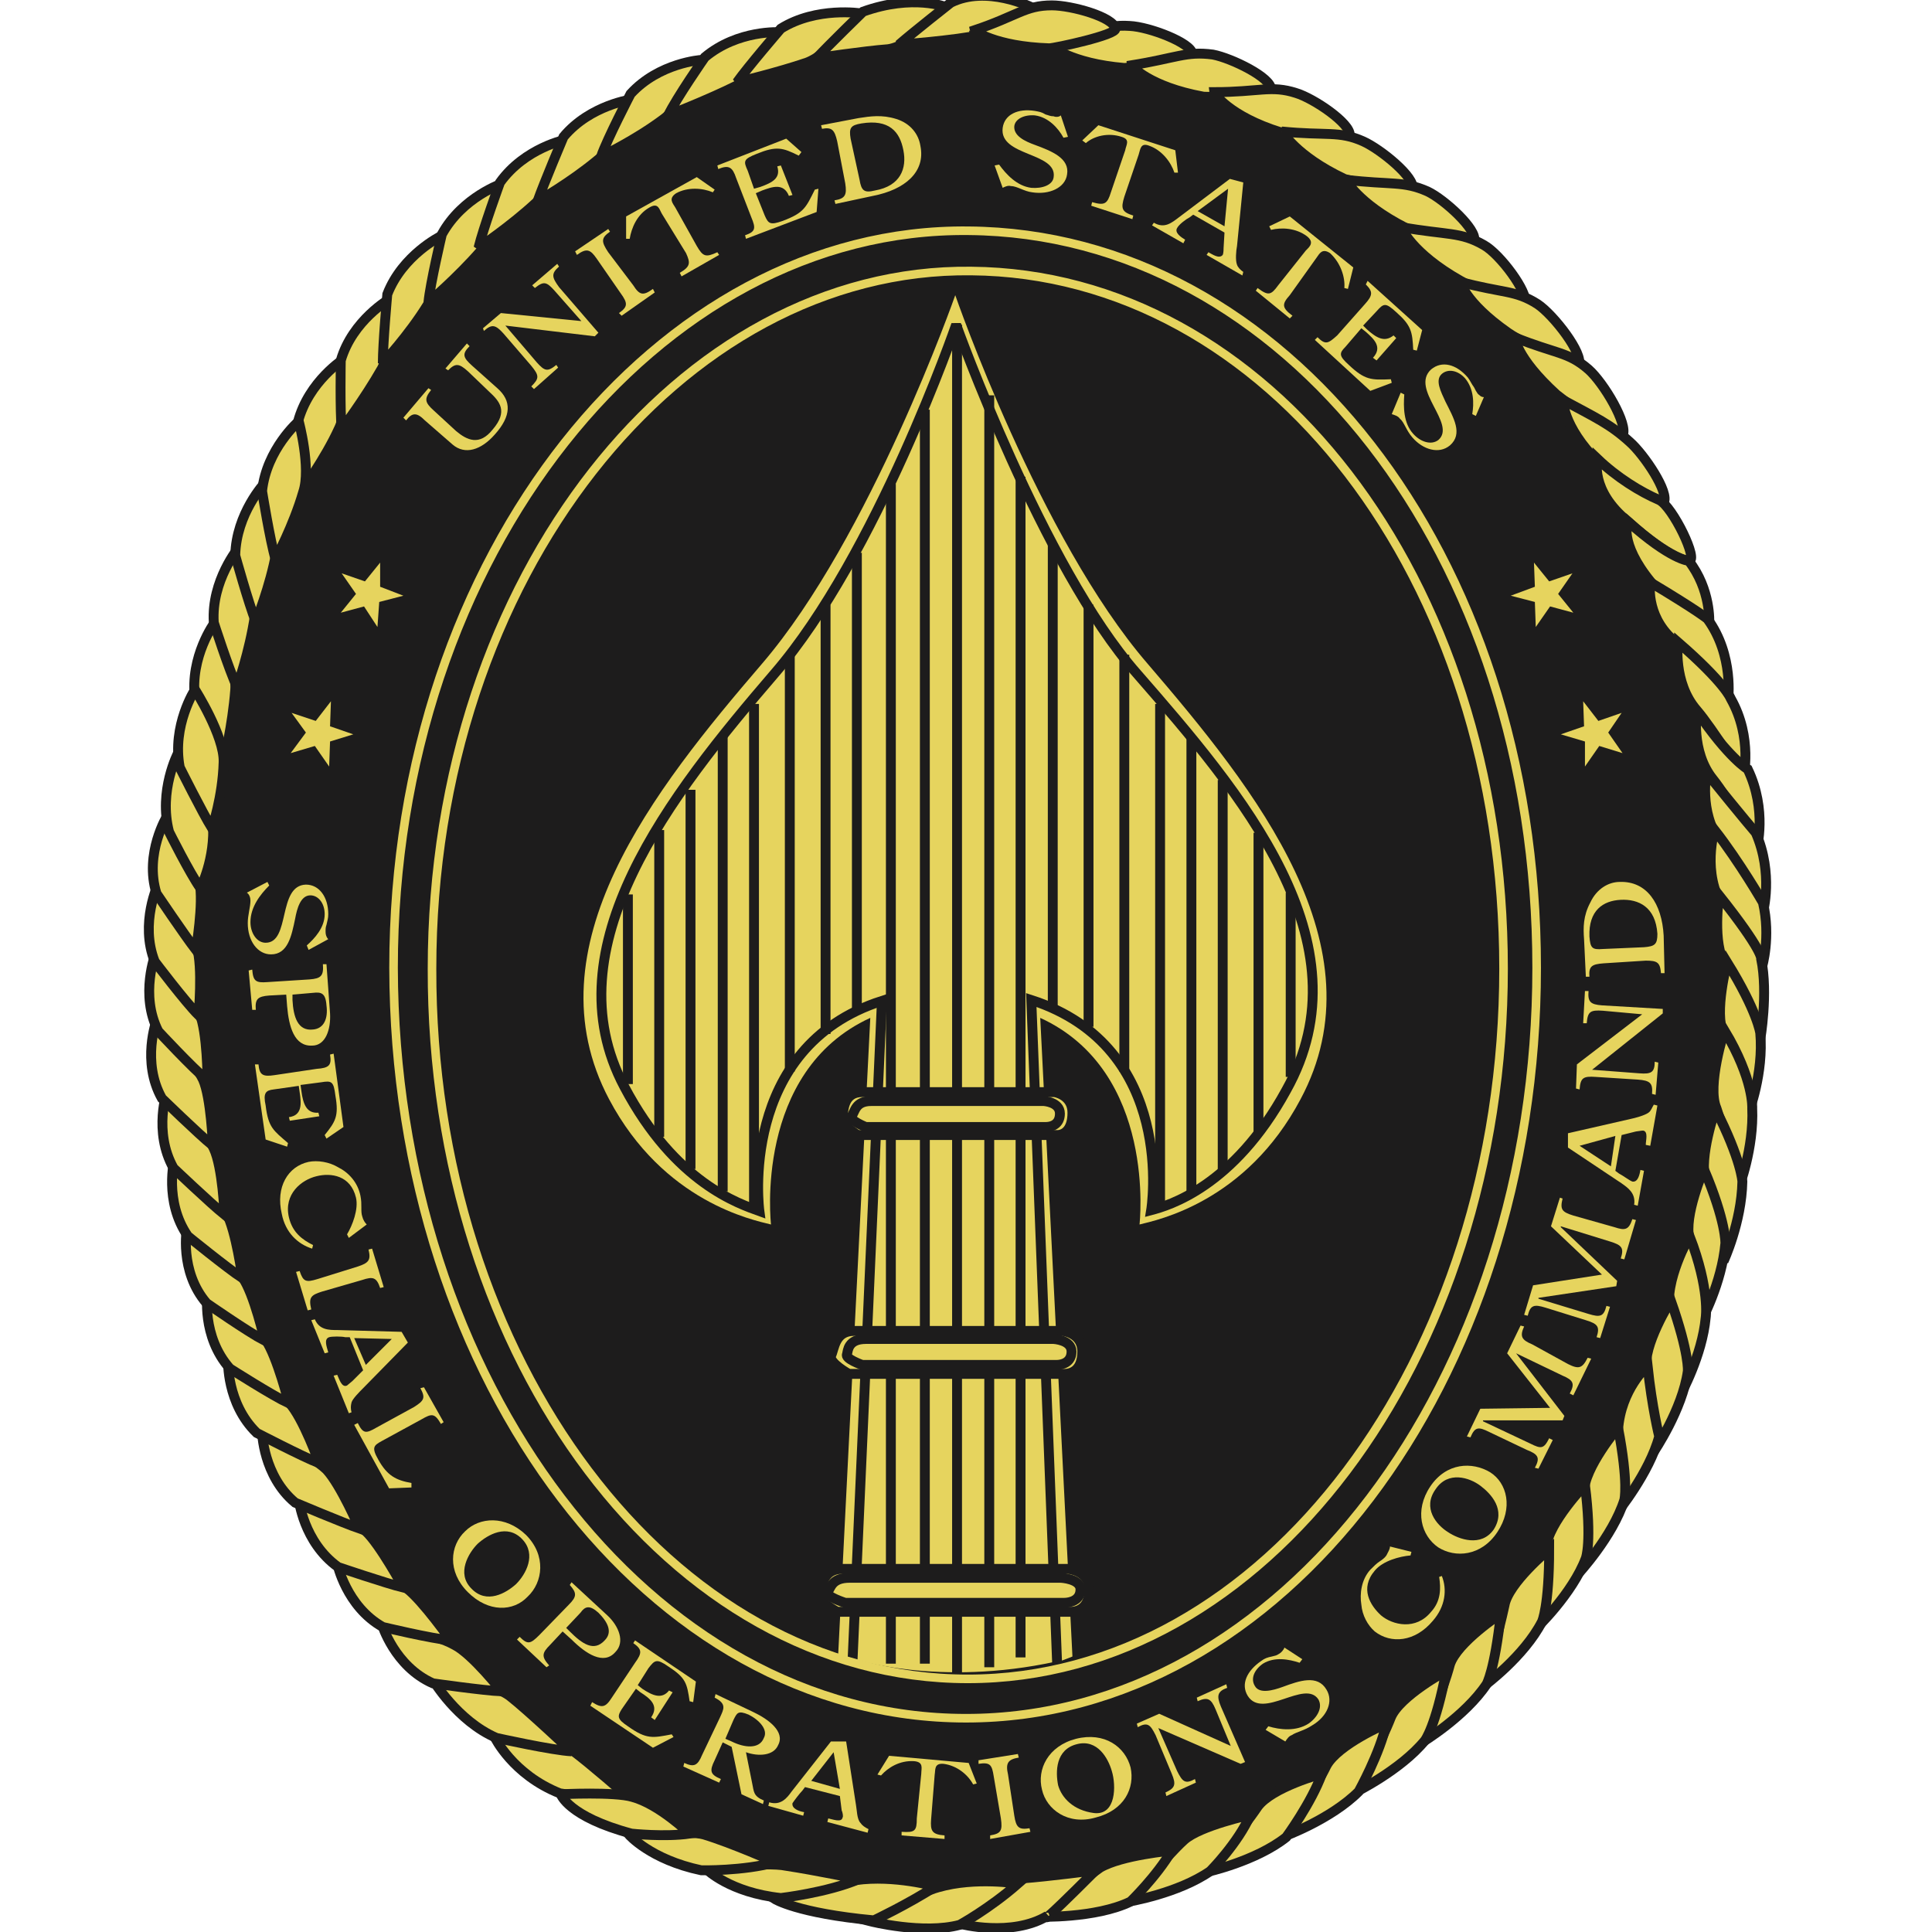 <?xml version="1.0" encoding="utf-8"?>
<!-- Generator: Adobe Illustrator 27.9.0, SVG Export Plug-In . SVG Version: 6.00 Build 0)  -->
<svg version="1.1" id="Layer_1" xmlns="http://www.w3.org/2000/svg" xmlns:xlink="http://www.w3.org/1999/xlink" x="0px" y="0px"
	 viewBox="0 0 216 216" style="enable-background:new 0 0 216 216;" xml:space="preserve">
<style type="text/css">
	.st0{fill-rule:evenodd;clip-rule:evenodd;fill:#1D1C1C;stroke:#1D1C1C;stroke-width:1.104;stroke-miterlimit:2.613;}
	.st1{fill-rule:evenodd;clip-rule:evenodd;fill:#E6D45E;stroke:#1D1C1C;stroke-width:1.104;stroke-miterlimit:2.613;}
	.st2{fill:#E6D45E;stroke:#1D1C1C;stroke-width:1.104;stroke-miterlimit:2.613;}
	.st3{fill-rule:evenodd;clip-rule:evenodd;fill:#E6D45E;}
	.st4{fill:none;stroke:#E6D45E;stroke-width:0.96;stroke-miterlimit:2.613;}
	.st5{fill-rule:evenodd;clip-rule:evenodd;fill:#1D1C1C;}
	.st6{fill:none;stroke:#1D1C1C;stroke-width:1.104;stroke-miterlimit:2.613;}
</style>
<g>
	<path class="st0" d="M107,213c48,0,87.1-47,87.1-105C194,50.1,155,3.1,107,3.1c-48.1,0-87.1,47-87.1,104.9
		C19.8,166,58.8,213,107,213z"/>
	<g>
		<path class="st1" d="M125.7,7.6c0.6,0,7.6-0.9,7.6-1.6c-0.1-1.2-4.8-3-7-3.1c-3-0.2-4,0.9-8.9,2.2C117.4,5.1,119.7,7.1,125.7,7.6z
			"/>
		<path class="st1" d="M134.5,10.8c0.6,0.1,7.6-0.1,7.6-0.8c0.1-1.3-4.4-3.5-6.5-3.9c-3-0.4-4.1,0.4-9.1,1.2
			C126.5,7.4,128.5,9.7,134.5,10.8z"/>
		<path class="st1" d="M143.2,14.8c0.5,0.2,7.6,0.9,7.7,0.3c0.1-1.3-4-4.1-6-4.7c-2.8-0.9-4.1-0.1-9.2-0.1
			C135.7,10.4,137.4,13,143.2,14.8z"/>
		<path class="st2" d="M150.3,20c0.5,0.2,7.5,1.7,7.6,1.1c0.4-1.2-3.5-4.4-5.5-5.3c-2.7-1.2-4.1-0.6-9.1-1.1
			C143.4,14.7,144.8,17.4,150.3,20z"/>
		<path class="st1" d="M157.2,25.5c0.5,0.3,7.3,2,7.6,1.4c0.4-1.2-3.3-4.6-5.2-5.5c-2.7-1.2-4.1-0.7-9.1-1.3
			C150.4,20,151.7,22.7,157.2,25.5z"/>
		<path class="st1" d="M163.3,31.4c0.6,0.4,6.9,3.4,7.2,2.5c0.4-1.2-2.8-5.5-4.6-6.5c-2.6-1.5-4.1-1.1-9.2-2
			C156.6,25.4,157.8,28.3,163.3,31.4z"/>
		<path class="st1" d="M168.6,37.2c0.5,0.4,7.6,4.5,7.9,3.6c0.6-1.2-2.8-5.6-4.6-6.8c-2.5-1.6-3.9-1.2-8.7-2.5
			C163.3,31.4,163.6,33.7,168.6,37.2z"/>
		<path class="st1" d="M174,44.1c0.5,0.4,6.9,5.4,7.4,4.6c0.7-1.2-2.1-5.9-3.8-7.4c-2.3-2-3.6-1.7-8.3-3.6
			C169.4,37.7,169.4,39.9,174,44.1z"/>
		<path class="st1" d="M178.8,51.8c0.5,0.4,6.7,5.2,7.2,4.4c0.7-1.1-2.2-5.4-3.8-6.8c-2.2-2-3.8-2.7-7.5-4.7
			C174.8,44.6,174.5,47.5,178.8,51.8z"/>
		<path class="st1" d="M182,58.3c0.5,0.4,4.4,4.1,6.8,4.4c1.2,0.1-1.8-6.1-3.3-6.8c-2.1-0.9-4.7-2.5-6.9-4.6
			C178.6,51.4,177.7,54.8,182,58.3z"/>
		<path class="st1" d="M182,58.3c4.8,4.3,6.8,4.4,6.8,4.4c2.5,3.2,2.3,6.9,2.3,6.9s-4.7-2.3-6.5-4.5C180.9,60.6,182,58.3,182,58.3z"
			/>
		<path class="st1" d="M184.5,65.1c5.5,3.3,6.4,4.1,6.4,4.1c3,4.1,2.3,9.1,2.3,9.1s-4.1-4.9-6.2-6.8
			C183.9,68.7,184.5,65.1,184.5,65.1z"/>
		<path class="st1" d="M187.6,71.8c5.3,4.6,5.9,6.3,5.9,6.3c2.5,4.4,1.4,8.9,1.4,8.9s-3.4-5.5-5.2-7.6
			C187,76.3,187.6,71.8,187.6,71.8z"/>
		<path class="st1" d="M189.7,79.5c3.6,5.3,5.7,6.5,5.7,6.5c2.2,4.6,1,8.9,1,8.9s-3.2-5.7-4.9-7.8C189,84,189.7,79.5,189.7,79.5z"/>
		<path class="st1" d="M190.8,86.4c4.2,5.2,5.5,6.7,5.5,6.7c2,4.6,0.8,8.9,0.8,8.9s-3.1-5.7-4.8-7.9
			C189.9,90.7,190.8,86.4,190.8,86.4z"/>
		<path class="st1" d="M191.7,92.8c2.8,3.6,5.4,8.1,5.4,8.1c0.9,3.9-0.1,7.2-0.1,7.2s-2.8-4.3-4.3-6.6
			C190.2,97.6,191.7,92.8,191.7,92.8z"/>
		<path class="st1" d="M192.2,100.1c5,6.3,4.7,7.1,4.7,7.1c0.8,3.9-0.1,9-0.1,9s-2.4-6-3.9-8.4C191.4,105.6,192.2,100.1,192.2,100.1
			z"/>
		<path class="st1" d="M193.1,107.6c3.4,5.5,3.7,7.9,3.7,7.9c0.4,4.5-1.3,8.9-1.3,8.9s-1.7-6.2-2.8-8.8
			C191.6,113.2,193.1,107.6,193.1,107.6z"/>
		<path class="st1" d="M192.8,115.2c3.3,5.5,3.1,8.7,3.1,8.7c0.2,4.5-1.5,8.9-1.5,8.9s-1.6-6.3-2.5-8.9
			C190.8,121.4,192.8,115.2,192.8,115.2z"/>
		<path class="st1" d="M191.8,124c2.9,5.7,3,8.1,3,8.1c-0.1,4.6-2.1,8.9-2.1,8.9s-1.2-6.4-2-9C189.9,129.4,191.8,124,191.8,124z"/>
		<path class="st1" d="M190.5,130.7c2.5,5.9,2.4,8.3,2.4,8.3c-0.4,4.5-2.7,8.7-2.7,8.7s-0.7-6.5-1.3-9.2
			C188.2,136,190.5,130.7,190.5,130.7z"/>
		<path class="st1" d="M188.9,138.2c2.3,6,1.8,9.1,1.8,9.1c-0.4,4.3-2.8,8.6-2.8,8.6s-0.7-6.5-1.2-9.2
			C186,143.2,188.9,138.2,188.9,138.2z"/>
		<path class="st1" d="M186.8,145.4c2.1,6,1.9,7.9,1.9,7.9c-0.6,4.3-3.8,9-3.8,9s-0.4-6.4-0.8-9.2
			C183.6,150.5,186.8,145.4,186.8,145.4z"/>
		<path class="st1" d="M184.2,152.7c0.5,4.7,1.3,7.9,1.3,7.9c-1.1,4.1-4.7,8.5-4.7,8.5s0.1-6.5,0.1-9.2
			C181.2,155.3,184.2,152.7,184.2,152.7z"/>
		<path class="st1" d="M180.9,159.6c1.2,6.3,0.7,8.1,0.7,8.1c-1.3,4.1-5.2,8.3-5.2,8.3s0.7-6.5,0.7-9.2
			C177.1,164.1,180.9,159.6,180.9,159.6z"/>
		<path class="st1" d="M177.2,166c0.8,6.4,0.1,8.2,0.1,8.2c-1.5,4-5.6,7.9-5.6,7.9s1.1-6.3,1.2-9.2C173.1,170.3,177.2,166,177.2,166
			z"/>
		<path class="st1" d="M173.2,173.2c0,6.4-0.8,8.1-0.8,8.1c-2,3.9-6.5,7.2-6.5,7.2s1.7-6.2,2.3-9C168.6,177,173.2,173.2,173.2,173.2
			z"/>
		<path class="st1" d="M167.8,180.4c-0.7,6.4-1.6,7.9-1.6,7.9c-2.4,3.6-7.2,6.5-7.2,6.5s2.4-6,3.1-8.7
			C162.9,183.6,167.8,180.4,167.8,180.4z"/>
		<path class="st1" d="M161.7,186.8c-1.2,6.3-2.4,7.8-2.4,7.8c-2.7,3.3-7.8,5.8-7.8,5.8s3-5.8,4-8.4
			C156.5,189.6,161.7,186.8,161.7,186.8z"/>
		<path class="st1" d="M155,192.7c-0.7,3.3-3.1,7.6-3.1,7.6c-3.1,3.1-8.3,5-8.3,5s3.5-5.4,4.7-7.9C149.6,195,155,192.7,155,192.7z"
			/>
		<path class="st1" d="M147.8,198.3c-1.2,3.3-4,7.1-4,7.1c-3.4,2.7-8.9,3.9-8.9,3.9s4.1-4.9,5.7-7.3
			C142.2,199.8,147.8,198.3,147.8,198.3z"/>
		<path class="st1" d="M139.8,202.9c-1.4,3.2-4.5,6.3-4.5,6.3c-3.6,2.5-9.1,3.4-9.1,3.4s4.1-5,6.2-6.9
			C134.2,204.1,139.8,202.9,139.8,202.9z"/>
		<path class="st1" d="M131,206.9c-1.7,2.9-4.6,5.7-4.6,5.7c-3.9,1.9-10.3,1.7-10.3,1.7s4.7-4,6.9-5.5
			C125.4,207.4,131,206.9,131,206.9z"/>
		<path class="st2" d="M122.5,209.1c-6.7,6.7-5.4,5.1-5.4,5.1c-4,2.4-9.7,0.9-9.7,0.9s4.2-4.9,7-5.1
			C117.1,209.8,122.5,209.1,122.5,209.1z"/>
		<path class="st1" d="M113.8,210.6c-3.2,2.8-6.5,4.6-6.5,4.6c-4.1,1.1-10-0.4-10-0.4s5.3-3.2,7.6-3.8
			C109.1,209.8,113.8,210.6,113.8,210.6z"/>
		<path class="st1" d="M104.6,210.9c-3.1,2-6.9,3.8-6.9,3.8c-8.6-0.8-11.1-2.4-11.1-2.4s6.7-1.7,9.1-2.1
			C100,209.6,104.6,210.9,104.6,210.9z"/>
		<path class="st1" d="M96,210.1c-3.5,1.5-8.7,2.1-8.7,2.1c-5.7-0.6-8.3-3.2-8.3-3.2s6.5-0.9,8.9-0.4C91.2,209.1,96,210.1,96,210.1z
			"/>
		<path class="st1" d="M86.7,208.2c-3.6,1-8.3,0.9-8.3,0.9c-5.7-1.2-8.1-4-8.1-4s6.7-0.5,8.4,0C81.7,206,86.7,208.2,86.7,208.2z"/>
		<path class="st1" d="M69.9,200.6c-3.9,0.5-7.3-0.1-7.3-0.1c-5.3-2.1-7.3-6.3-7.3-6.3s6.4-0.3,8.7,1.5
			C65.9,197.1,69.9,200.6,69.9,200.6z"/>
		<path class="st1" d="M63.9,195.8c-2.1-0.1-8.4-1.5-8.4-1.5c-4.4-1.9-7.1-6.5-7.1-6.5s6.4,0,8.7,1.9
			C58.9,191.1,63.9,195.8,63.9,195.8z"/>
		<path class="st1" d="M56.1,189.1c-2.1-0.1-7.7-0.9-7.7-0.9c-4.3-1.9-5.7-6.6-5.7-6.6s5.6,0.9,8.1,2.3
			C52.8,184.9,56.1,189.1,56.1,189.1z"/>
		<path class="st1" d="M50.4,183.4c-2.2-0.2-7.6-1.5-7.6-1.5c-4.1-2.3-5.1-7.1-5.1-7.1s5.5,1.3,7.8,2.8
			C47.3,179,50.4,183.4,50.4,183.4z"/>
		<path class="st1" d="M45.1,177.5c-2-0.5-7.3-2.3-7.3-2.3c-3.9-2.8-4.4-7.6-4.4-7.6s5.4,1.9,7.5,3.6
			C42.5,172.7,45.1,177.5,45.1,177.5z"/>
		<path class="st1" d="M40.2,170.9c-2-0.7-7.2-2.9-7.2-2.9c-3.6-3-3.7-7.9-3.7-7.9s5.2,2.3,7.2,4.2C38.1,166,40.2,170.9,40.2,170.9z
			"/>
		<path class="st1" d="M35.7,163.6c-2-0.8-7-3.4-7-3.4c-3.4-3.3-3.2-8.1-3.2-8.1s5,2.6,6.8,4.7C33.9,158.5,35.7,163.6,35.7,163.6z"
			/>
		<path class="st1" d="M32.3,156.9c-1.9-0.9-6.6-3.9-6.6-3.9c-3.2-3.6-2.5-8.4-2.5-8.4s4.8,3.1,6.5,5.2
			C31,151.7,32.3,156.9,32.3,156.9z"/>
		<path class="st1" d="M29.6,149.9c-1.9-1-6.5-4.2-6.5-4.2c-3.1-3.6-2.2-8.4-2.2-8.4s4.7,3.2,6.2,5.5
			C28.4,144.6,29.6,149.9,29.6,149.9z"/>
		<path class="st2" d="M27.1,142.9c-1.8-1.2-6.1-4.7-6.1-4.7c-2.7-3.9-1.5-8.6-1.5-8.6s4.4,3.6,5.8,6
			C26.4,137.6,27.1,142.9,27.1,142.9z"/>
		<path class="st1" d="M25.1,135.8c-1.6-1.3-5.7-5.2-5.7-5.2c-2.3-4.1-0.7-8.7-0.7-8.7s4.1,4,5.2,6.5
			C24.9,130.5,25.1,135.8,25.1,135.8z"/>
		<path class="st2" d="M23.8,128.1c-1.7-1.4-5.7-5.3-5.7-5.3c-2.3-4.1-0.6-8.7-0.6-8.7s4,4.1,5.2,6.6
			C23.6,122.7,23.8,128.1,23.8,128.1z"/>
		<path class="st1" d="M23.2,120.8c-1.7-1.4-5.5-5.5-5.5-5.5c-2.1-4.1-0.3-8.7-0.3-8.7s3.9,4.1,4.9,6.7
			C23.2,115.4,23.2,120.8,23.2,120.8z"/>
		<path class="st1" d="M22.2,113.5c-1.5-1.5-4.9-6-4.9-6c-1.7-4.3,0.4-8.7,0.4-8.7s3.5,4.5,4.3,7.1
			C22.7,108.1,22.2,113.5,22.2,113.5z"/>
		<path class="st1" d="M21.9,106.2c-1.3-1.7-4.4-6.3-4.4-6.3c-1.4-4.5,1.2-8.7,1.2-8.7s3.1,4.8,3.6,7.5
			C22.8,100.9,21.9,106.2,21.9,106.2z"/>
		<path class="st1" d="M22.4,99.3c-1.2-1.7-3.5-6.3-3.5-6.3c-1.2-4.6,1-8.8,1-8.8s3.7,5,3.9,7.8C24.1,96,22.4,99.3,22.4,99.3z"/>
		<path class="st1" d="M25,85.2c-1-1.9-3.2-7.1-3.2-7.1c-0.6-4.7,2.2-8.5,2.2-8.5s2.5,4.7,2.3,7.5C26,81.1,25,85.2,25,85.2z"/>
		<path class="st1" d="M26.5,76.8c-0.9-1.9-2.6-7.2-2.6-7.2c-0.3-4.7,2.8-8.4,2.8-8.4s2.3,4.9,1.8,7.6
			C27.9,72.9,26.5,76.8,26.5,76.8z"/>
		<path class="st1" d="M28.6,69.5c-0.8-2-2.3-7.4-2.3-7.4c0.1-4.7,3.3-8.1,3.3-8.1s1.9,5,1.3,7.7C30.2,65.6,28.6,69.5,28.6,69.5z"/>
		<path class="st1" d="M33.7,54.9c-0.2-2.1-0.4-7.7-0.4-7.7c1.2-4.6,5.2-7.1,5.2-7.1s0.6,5.3-0.6,7.8C36.3,51.4,33.7,54.9,33.7,54.9
			z"/>
		<path class="st1" d="M38.2,48c-0.2-2.1-0.1-7.7-0.1-7.7c1.3-4.5,5.5-6.9,5.5-6.9s0.4,5.3-0.9,7.8C40.7,44.7,38.2,48,38.2,48z"/>
		<path class="st1" d="M42.8,40.6c0-2.2,0.5-7.7,0.5-7.7c1.7-4.4,6-6.5,6-6.5s0,5.4-1.5,7.7C45.7,37.5,42.8,40.6,42.8,40.6z"/>
		<path class="st1" d="M47.9,33.8c0.2-2.1,1.5-7.6,1.5-7.6c2.3-4.2,6.8-5.7,6.8-5.7s-0.7,5.3-2.4,7.5C51.1,31.1,47.9,33.8,47.9,33.8
			z"/>
		<path class="st1" d="M53.5,27.7c0.5-2.1,2.4-7.3,2.4-7.3c2.8-3.9,7.4-4.8,7.4-4.8S62,20.7,60,22.6C57.1,25.3,53.5,27.7,53.5,27.7z
			"/>
		<path class="st1" d="M60.1,22.5c0.7-2,2.9-7.2,2.9-7.2c3-3.6,7.7-4.2,7.7-4.2s-1.7,5.1-3.9,6.8C63.8,20.4,60.1,22.5,60.1,22.5z"/>
		<path class="st1" d="M67.2,17.5c0.7-2,3.3-7,3.3-7c3.2-3.5,7.9-3.8,7.9-3.8s-2,5-4.2,6.6C71,15.7,67.2,17.5,67.2,17.5z"/>
		<path class="st1" d="M74.7,12.9c0.9-1.9,4.1-6.5,4.1-6.5c3.7-3.1,8.4-2.8,8.4-2.8s-2.5,4.8-4.9,6C79.3,11.1,74.7,12.9,74.7,12.9z"
			/>
		<path class="st1" d="M82.4,9.2c1.2-1.7,4.9-6,4.9-6c4-2.5,9-1.7,9-1.7S92.9,6,90.2,7C87,8.1,82.4,9.2,82.4,9.2z"/>
		<path class="st1" d="M91.3,6.5c1.5-1.6,5.2-5.2,5.2-5.2c5.6-2,9.3-0.5,9.3-0.5s-3.7,4.3-6.5,4.7C96.6,5.7,91.3,6.5,91.3,6.5z"/>
		<path class="st1" d="M100.5,5c1.6-1.4,5.8-4.7,5.8-4.7c4-2,9,0.5,9,0.5s-3.1,2.6-5.7,3.1C107,4.5,100.5,5,100.5,5z"/>
		<path class="st1" d="M30.8,62.5c-0.6-2-1.5-7.6-1.5-7.6c0.5-4.7,4.1-7.8,4.1-7.8s1.4,5.2,0.5,7.9C32.8,58.8,30.8,62.5,30.8,62.5z"
			/>
		<path class="st1" d="M23.7,92.6c-1.1-1.8-3.6-6.8-3.6-6.8c-0.9-4.7,1.7-8.7,1.7-8.7s3.3,5.2,3.2,8.1
			C24.9,89.1,23.7,92.6,23.7,92.6z"/>
		<path class="st1" d="M77.1,205c-2.8,0.4-6.5,0-6.5,0c-7.1-1.9-7.9-4.4-7.9-4.4s6-0.3,8,0.3C73.7,201.7,77.1,205,77.1,205z"/>
		<path class="st1" d="M117.3,5.4c0.6,0,7.6-1.5,7.4-2.2c-0.2-1.3-4.9-2.6-7.1-2.6c-3,0-3.9,1.2-8.7,2.8
			C108.9,3.4,111.2,5.2,117.3,5.4z"/>
	</g>
	<polyline class="st3" points="38.1,68.5 39.8,66.4 38.2,64.1 40.8,65 42.5,62.9 42.5,65.6 45.1,66.6 42.4,67.3 42.2,70.1 
		40.7,67.8 38.1,68.5 	"/>
	<polyline class="st3" points="32.5,84.2 34.2,81.9 32.6,79.7 35.3,80.6 37,78.4 36.9,81.2 39.5,82.1 36.9,82.9 36.8,85.7 
		35.2,83.4 32.5,84.2 	"/>
	<polyline class="st3" points="175.9,68.5 174.2,66.4 175.8,64.1 173.2,65 171.5,62.9 171.6,65.6 168.9,66.6 171.6,67.3 171.7,70.1 
		173.3,67.8 175.9,68.5 	"/>
	<polyline class="st3" points="181.4,84.2 179.8,81.9 181.3,79.7 178.7,80.6 177,78.4 177.1,81.2 174.5,82.1 177.2,82.9 177.2,85.7 
		178.8,83.4 181.4,84.2 	"/>
	<path class="st4" d="M108,192.1c35.3,0,63.8-37.6,63.8-83.9c0-46.4-28.3-82.1-63.5-82.4c-34.7-0.4-64.3,36.1-64.3,82.4
		C44.1,154.5,72.6,192.1,108,192.1z"/>
	<path class="st3" d="M52.3,41.5c-1-0.9-1.4-0.9-2.2-0.1l-0.3-0.2l2.4-2.8l0.3,0.3c-0.9,0.9-0.7,1.3,0.3,2.2l2.8,2.5
		c1.6,1.4,1.6,3.1-0.3,5.2c-1.5,1.7-3.3,2.3-4.7,1.1l-3.1-2.7c-0.9-0.9-1.4-0.9-2.1,0l-0.3-0.3l2.8-3.3l0.3,0.2
		c-0.8,1-0.7,1.4,0.3,2.3l2.5,2.3c1.2,1,2.6,1.7,4.1-0.2c1.7-2,0.8-3.1-0.4-4.2L52.3,41.5"/>
	<path class="st3" d="M65,35.9l-3-3.4c-0.9-1-1.2-1.1-2.2-0.3l-0.3-0.3l2.8-2.4l0.2,0.3c-0.9,0.8-0.8,1.2,0,2.3l4.4,5.1l-0.4,0.4
		l-10-1.2l3.5,4.1c0.9,1,1.2,1.1,2.2,0.3l0.2,0.3l-2.7,2.4l-0.3-0.3c0.9-0.9,0.9-1.2,0-2.3l-3.1-3.6c-0.9-1-1.3-1.1-2.2-0.3L54,36.7
		l2-1.7L65,35.9"/>
	<path class="st3" d="M70.8,31.9c0.7,1.1,1.1,1.2,2.2,0.4l0.2,0.4l-3.7,2.6L69.2,35c1-0.7,1-1.1,0.2-2.2l-2.7-3.9
		c-0.7-1-1.1-1.2-2.2-0.4l-0.2-0.4l3.7-2.5l0.2,0.3c-1,0.7-1,1.1-0.2,2.3L70.8,31.9"/>
	<path class="st3" d="M77.9,27.5c0.7,1.2,1,1.3,2.3,0.7l0.2,0.3l-4.2,2.4l-0.2-0.4c1.2-0.7,1.2-1.1,0.7-2.2L74,23.9
		c-0.3-0.5-0.4-1.3-1.4-0.7c-1.4,0.8-2,2.3-2.2,3.5L70,26.7L70,24.2l7.9-4.4l2,1.4l-0.2,0.3c-1.2-0.5-2.8-0.6-4.1,0.1
		c-0.9,0.6-0.4,1.1-0.1,1.6L77.9,27.5"/>
	<path class="st3" d="M88.6,21.8l-0.4,0.1c-0.6-1.5-1.9-1-3-0.6l-0.7,0.3l1,2.5c0.4,0.9,0.6,1.1,2,0.6c2.4-0.9,2.6-1.5,3.6-3.5
		l0.4-0.1l-0.2,2.6l-7.9,3l-0.1-0.4c1.2-0.4,1.2-0.8,0.7-2l-1.7-4.4c-0.4-1.2-0.8-1.5-2-1l-0.1-0.4l7.7-3l1.7,1.5l-0.3,0.4
		c-1.8-0.9-2.5-1.1-4.7-0.2c-1.5,0.6-1.5,0.8-1,1.9l0.7,2l0.7-0.2c1.4-0.5,2.3-1,1.9-2.3l0.4-0.1L88.6,21.8"/>
	<path class="st3" d="M93.4,22.8l-0.1-0.4c1.2-0.2,1.4-0.6,1.2-1.9l-0.9-4.7c-0.3-1.3-0.6-1.6-1.7-1.4l-0.1-0.4l4.2-0.8
		c1.3-0.2,2.6-0.4,4.2,0.1c1.6,0.5,2.5,1.7,2.7,3c0.6,2.9-1.7,4.9-5.3,5.6L93.4,22.8"/>
	<path class="st5" d="M96.1,20.1c0.2,1.2,0.5,1.5,1.7,1.2c2.9-0.5,3.6-2.5,3.2-4.5c-0.4-2.1-1.6-3.5-4.7-3c-1.2,0.2-1.4,0.5-1.2,1.7
		L96.1,20.1"/>
	<path class="st3" d="M119.4,15.3l-0.5,0.1c-0.6-1.1-1.7-2.3-3.2-2.5c-1.2-0.1-2.2,0.4-2.3,1.2c-0.1,1.1,1.2,1.7,2.3,2.1
		c1.9,0.7,3.9,1.5,3.6,3.3c-0.2,1.5-2,2.3-3.9,2c-0.9-0.1-1.7-0.7-2.4-0.7c-0.3-0.1-0.7,0.1-0.9,0.2l-0.9-2.5l0.5-0.1
		c0.8,1.1,2,2.4,3.6,2.6c1.2,0.1,2.4-0.3,2.5-1.2c0.4-2.8-6.1-2.3-5.7-5.5c0.2-1.5,1.7-2.2,3.6-1.9c0.5,0.1,0.7,0.1,1.2,0.4
		c0.4,0.1,0.5,0.2,0.9,0.2c0.2,0.1,0.6,0.1,0.8-0.1L119.4,15.3"/>
	<path class="st3" d="M125.7,22c-0.4,1.3-0.3,1.7,1,2.1l-0.1,0.4l-4.6-1.5l0.1-0.4c1.4,0.4,1.7,0.2,2.1-1.1l1.6-4.7
		c0.1-0.6,0.6-1.2-0.4-1.5c-1.5-0.5-3.1-0.1-4,0.7l-0.4-0.3l1.8-1.7l8.6,2.8l0.3,2.5h-0.4c-0.4-1.2-1.4-2.5-2.8-3
		c-1-0.4-1,0.4-1.2,1L125.7,22"/>
	<path class="st3" d="M139,20.4l-0.7,7.1c-0.1,0.5-0.2,1.6,0,2.1c0.1,0.3,0.4,0.6,0.7,0.8l-0.1,0.4l-4-2.3l0.2-0.3
		c0.4,0.2,1.2,0.8,1.6,0.3c0.1-0.2,0.1-0.7,0.1-0.8l0.1-1.7l-3.5-2l-0.4,0.3c-0.4,0.2-1.2,0.8-1.4,1.2c-0.3,0.5,0.4,1,0.9,1.3
		l-0.2,0.4l-3.5-2l0.2-0.3c1.2,0.7,2,0,2.8-0.6l5.7-4.3L139,20.4"/>
	<polyline class="st5" points="137.3,21.1 133.9,23.6 136.9,25.3 137.3,21.1 	"/>
	<path class="st3" d="M144.2,33c-0.9,1-0.9,1.4,0.3,2.3l-0.3,0.3l-3.8-3.1l0.2-0.3c1.2,0.9,1.5,0.8,2.3-0.3l3.1-3.9
		c0.4-0.4,1-0.9,0.1-1.6c-1.2-0.9-2.8-1-4-0.7l-0.2-0.4l2.3-1.1l7.1,5.7l-0.6,2.4l-0.4-0.1c0.1-1.2-0.4-2.8-1.6-3.9
		c-0.9-0.6-1.2,0.1-1.5,0.5L144.2,33"/>
	<path class="st3" d="M153.9,40.3l-0.4-0.3c1.1-1.2,0.1-2.1-0.8-2.9l-0.5-0.4l-1.8,2.1c-0.7,0.7-0.7,1,0.4,2
		c1.8,1.7,2.5,1.7,4.7,1.6l0.1,0.4l-2.4,0.9l-6.2-5.7l0.3-0.3c0.9,0.9,1.2,0.7,2.2-0.2l3.1-3.5c0.9-1,0.9-1.4,0.1-2.2l0.2-0.4
		l6.1,5.5l-0.6,2.3l-0.4-0.1c-0.1-2-0.2-2.7-1.9-4.2c-1.2-1.1-1.4-1-2.2-0.1l-1.5,1.6l0.4,0.4c1.1,1,2,1.5,3,0.7l0.3,0.3L153.9,40.3
		"/>
	<path class="st3" d="M165,46.5l-0.4-0.2c0.2-1.2,0.2-2.8-0.8-4c-0.8-0.9-1.9-1.1-2.6-0.5c-0.8,0.7-0.1,2,0.4,3.1
		c0.9,1.8,2,3.6,0.5,4.9c-1.2,1-3,0.5-4.2-0.9c-0.7-0.8-0.9-1.7-1.4-2.1c-0.2-0.3-0.6-0.4-0.9-0.5l1-2.4l0.4,0.2
		c-0.1,1.4-0.1,3.2,1,4.4c0.8,0.9,2,1.3,2.8,0.7c2.1-1.8-3.2-5.7-0.8-7.9c1.2-1,2.8-0.6,4.1,0.9c0.3,0.4,0.4,0.7,0.7,1.1
		c0.2,0.4,0.2,0.4,0.4,0.7c0.2,0.2,0.4,0.4,0.7,0.4L165,46.5"/>
	<path class="st3" d="M34.5,106.2l-0.2-0.5c0.9-0.8,2-2,2-3.5c0-1.2-0.7-2.1-1.6-2.1c-1.1,0-1.5,1.5-1.7,2.6c-0.4,1.9-0.8,4-2.7,4
		c-1.5,0-2.6-1.5-2.6-3.5c0-0.9,0.3-1.8,0.3-2.5c0-0.3-0.1-0.7-0.4-0.9l2.3-1.2l0.2,0.4c-1,1-2.1,2.4-2.1,4.1c0,1.2,0.7,2.3,1.7,2.3
		c2.8,0,1.3-6.4,4.5-6.5c1.5,0,2.5,1.4,2.5,3.3c0,0.5-0.1,0.7-0.2,1.2c-0.1,0.3-0.1,0.4-0.1,0.8c0,0.3,0.1,0.6,0.3,0.8L34.5,106.2"
		/>
	<path class="st3" d="M30.1,111.3c-1.3,0.1-1.6,0.4-1.5,1.6h-0.4l-0.4-4.4l0.4-0.1c0.1,1.3,0.4,1.5,1.7,1.4l4.7-0.3
		c1.3-0.1,1.6-0.4,1.5-1.7h0.4l0.4,5.5c0.1,1.8-0.5,3.6-2,3.6c-2,0.1-2.6-2.1-2.8-4.4l-0.1-1.3L30.1,111.3"/>
	<path class="st5" d="M32.7,111.2v0.6c0.1,1.9,0.6,3.5,2.3,3.3c1.2-0.1,1.7-1.2,1.5-2.7c-0.1-1.4-0.6-1.5-1.5-1.4L32.7,111.2"/>
	<path class="st3" d="M32.4,125.3l-0.1-0.4c1.5-0.2,1.4-1.5,1.2-2.8l-0.1-0.7l-2.8,0.4c-0.9,0.1-1.2,0.4-0.9,1.8
		c0.3,2.5,0.9,2.8,2.5,4.2l-0.1,0.4l-2.4-0.8l-1.2-8.4h0.4c0.1,1.2,0.5,1.4,1.8,1.2l4.7-0.7c1.4-0.1,1.7-0.4,1.5-1.6l0.4-0.1
		l1.1,8.2l-1.9,1.3l-0.2-0.4c1.2-1.5,1.6-2.1,1.2-4.4c-0.2-1.6-0.4-1.7-1.6-1.5l-2.3,0.3l0.1,0.7c0.2,1.5,0.6,2.5,1.9,2.4l0.1,0.4
		L32.4,125.3"/>
	<path class="st3" d="M39,138.4l-0.2-0.4c0.6-1,1.3-2.8,1-4.1c-0.6-2.5-2.8-2.8-4.4-2.4c-1.7,0.4-3.7,2-3.1,4.6
		c0.4,1.7,1.5,2.5,2.7,3.1l-0.1,0.4c-1.6-0.5-3-1.8-3.4-3.9c-0.7-3,0.7-5.3,3-5.8c1-0.2,2.3,0,3.3,0.6c1.2,0.6,2.2,1.7,2.5,3.2
		c0.1,0.5,0.1,0.9,0.1,1.3c0,0.4,0,0.7,0.1,1c0.1,0.4,0.3,0.7,0.5,0.9L39,138.4"/>
	<path class="st3" d="M36,144.4c-1.3,0.4-1.5,0.7-1.2,2l-0.4,0.1l-1.3-4.3l0.4-0.1c0.4,1.2,0.7,1.3,2,0.9l4.5-1.4
		c1.2-0.4,1.5-0.7,1.2-1.9l0.4-0.1l1.3,4.3l-0.4,0.1c-0.4-1.2-0.8-1.3-2-0.9L36,144.4"/>
	<path class="st3" d="M45.6,150.1l-5,5.1c-0.4,0.4-1.2,1.2-1.3,1.6c-0.1,0.4-0.1,0.7,0,1.1L39,158l-1.7-4.2l0.4-0.1
		c0.2,0.4,0.5,1.5,1.1,1.2c0.1-0.1,0.5-0.4,0.6-0.5l1.2-1.2l-1.5-3.7h-0.5c-0.4-0.1-1.5-0.1-1.8,0c-0.6,0.2-0.3,1-0.1,1.7l-0.4,0.1
		l-1.5-3.7l0.4-0.1c0.5,1.2,1.6,1.2,2.5,1.2l7.2,0.2L45.6,150.1"/>
	<polyline class="st5" points="43.8,149.7 39.6,149.6 40.9,152.6 43.8,149.7 	"/>
	<path class="st3" d="M46,166.3l-2.5,0.1l-3.9-7.1l0.4-0.2c0.6,1.2,0.9,1.2,2.1,0.5l4.2-2.3c1.1-0.7,1.3-1,0.7-2.1l0.4-0.1l2.2,3.9
		l-0.3,0.2c-0.7-1.2-1-1.2-2.2-0.5l-4.4,2.4c-0.9,0.5-1.2,0.7-0.4,2.1c1,1.8,2,2.3,3.7,2.6L46,166.3"/>
	<path class="st3" d="M52.3,178c-2.3-2.3-2-5.2-0.3-6.8c1.6-1.6,4.5-1.8,6.8,0.4c2.3,2.3,1.9,5.3,0.2,6.9
		C57.4,180.2,54.6,180.3,52.3,178"/>
	<path class="st5" d="M53.4,172.6c-1,1-2.4,3.3-0.7,5c1.7,1.8,3.9,0.5,5-0.5c1.1-1.1,2.3-3.3,0.7-5
		C56.7,170.3,54.5,171.6,53.4,172.6"/>
	<path class="st3" d="M61.5,183.9c-0.9,0.9-1,1.3-0.1,2.3l-0.3,0.2l-3.3-3.1l0.3-0.3c0.9,0.9,1.2,0.8,2.2-0.2l3.3-3.4
		c0.9-0.9,0.9-1.3,0.1-2.2l0.2-0.3l4,3.7c1.3,1.2,2,3,0.9,4.1c-1.3,1.5-3.3,0.2-4.9-1.4l-1-0.9L61.5,183.9"/>
	<path class="st5" d="M63.3,182l0.4,0.4c1.4,1.4,2.7,2.3,3.9,1c0.9-0.9,0.4-2-0.7-3.1c-1-0.9-1.5-0.7-2,0L63.3,182"/>
	<path class="st3" d="M73.2,192.3l-0.4-0.3c0.9-1.3-0.1-2.1-1.2-2.8l-0.5-0.4l-1.6,2.3c-0.5,0.8-0.5,1.1,0.7,1.9
		c2.1,1.5,2.8,1.3,4.9,0.9l0.2,0.3l-2.3,1.2l-7-4.7l0.2-0.4c1.1,0.7,1.5,0.6,2.2-0.5l2.6-3.9c0.8-1.1,0.8-1.5-0.2-2.2l0.2-0.3
		l6.8,4.6l-0.3,2.3l-0.4-0.1c-0.3-2-0.4-2.6-2.4-3.9c-1.3-0.9-1.5-0.7-2.2,0.2l-1.2,1.9l0.5,0.4c1.2,0.8,2.2,1.2,3,0.2l0.4,0.2
		L73.2,192.3"/>
	<path class="st3" d="M80.8,194.8l-0.9,2c-0.6,1.2-0.5,1.6,0.7,2.1l-0.2,0.4l-4-1.8l0.1-0.4c1.1,0.5,1.5,0.3,2-0.9l2-4.2
		c0.4-0.9,0.8-1.5-0.6-2.2l0.1-0.4l4.2,2c1.7,0.8,3.6,2.2,2.8,3.7c-0.5,1.2-2.2,1.3-3.6,0.8l0.7,3.5c0.2,0.9,0.1,1.4,1.3,1.9
		l-0.1,0.4l-2.4-1.1l-1.1-5.3L80.8,194.8"/>
	<path class="st5" d="M81.1,194.4l0.7,0.3c1.4,0.7,3.1,0.9,3.6-0.4c0.5-0.9-0.5-2-1.7-2.6c-1.2-0.5-1.3-0.2-1.7,0.6L81.1,194.4"/>
	<path class="st3" d="M94.6,194.7l1.1,7.1c0.1,0.5,0.1,1.6,0.5,2c0.2,0.3,0.5,0.5,0.9,0.7l-0.1,0.4l-4.5-1.2l0.1-0.4
		c0.5,0.1,1.5,0.5,1.6-0.1c0.1-0.1,0-0.6-0.1-0.8l-0.2-1.6l-3.9-1l-0.3,0.4c-0.3,0.3-0.9,1.1-1.1,1.4c-0.1,0.6,0.7,0.9,1.3,1
		l-0.1,0.4l-3.9-1.1l0.1-0.4c1.3,0.4,2-0.5,2.5-1.2l4.4-5.6L94.6,194.7"/>
	<polyline class="st5" points="93.2,195.9 90.7,199.1 93.9,200 93.2,195.9 	"/>
	<path class="st3" d="M104.1,203.4c-0.1,1.3,0.1,1.7,1.5,1.8v0.4l-4.8-0.4v-0.4c1.5,0.1,1.7-0.1,1.7-1.5l0.5-5
		c0-0.6,0.3-1.3-0.8-1.4c-1.6-0.1-2.9,0.7-3.7,1.6l-0.4-0.1l1.3-2.1l8.9,0.8l0.9,2.3l-0.4,0.1c-0.6-1.1-1.8-2.1-3.3-2.3
		c-1.1-0.1-0.9,0.7-1,1.2L104.1,203.4"/>
	<path class="st3" d="M113.4,203c0.2,1.3,0.5,1.6,1.7,1.4l0.1,0.4l-4.5,0.8v-0.4c1.2-0.2,1.4-0.5,1.2-1.9l-0.8-4.7
		c-0.2-1.3-0.4-1.6-1.7-1.4v-0.4l4.4-0.7l0.1,0.4c-1.2,0.2-1.5,0.6-1.2,1.9L113.4,203"/>
	<path class="st3" d="M122.5,203.2c-3.1,0.9-5.5-0.9-6-3.1c-0.6-2.3,0.7-4.9,3.8-5.7c3.2-0.8,5.5,0.9,6.1,3.2
		C126.9,199.9,125.7,202.4,122.5,203.2"/>
	<path class="st5" d="M118.3,199.6c0.4,1.4,1.7,2.8,4,3.1c2.5,0.3,2.5-3.1,2-4.7c-0.4-1.4-1.6-3.6-3.9-3
		C118,195.6,118,198.1,118.3,199.6"/>
	<path class="st3" d="M137.6,195.2l-1.7-4.1c-0.5-1.2-0.9-1.4-2-0.9l-0.1-0.4l3.3-1.5l0.1,0.4c-1.1,0.4-1.2,0.9-0.7,2.1l2.7,6.2
		l-0.5,0.2l-9.2-4l2.1,4.8c0.6,1.2,0.9,1.5,2,0.9l0.1,0.4l-3.3,1.5l-0.1-0.4c1.1-0.5,1.2-0.9,0.7-2.1l-1.8-4.3
		c-0.6-1.2-0.9-1.5-2-0.9l-0.1-0.4l2.5-1.1L137.6,195.2"/>
	<path class="st3" d="M145.6,185.5l-0.3,0.4c-1.2-0.4-2.8-0.7-4.1,0.1c-1,0.7-1.4,1.7-0.9,2.5c0.5,0.9,2,0.5,3.1,0.1
		c1.9-0.7,3.9-1.4,4.9,0.3c0.8,1.3,0.1,3-1.6,4c-0.9,0.6-1.7,0.7-2.3,1.1c-0.3,0.1-0.5,0.4-0.7,0.7l-2.2-1.3l0.3-0.4
		c1.3,0.4,3.1,0.6,4.5-0.3c1-0.7,1.6-1.8,1.1-2.7c-1.5-2.3-6.2,2.3-7.9-0.4c-0.8-1.3-0.1-2.8,1.5-3.9c0.4-0.3,0.7-0.4,1.2-0.5
		c0.4-0.1,0.5-0.1,0.8-0.3c0.2-0.1,0.5-0.4,0.6-0.7L145.6,185.5"/>
	<path class="st3" d="M157.8,173.5l-0.1,0.4c-1.2,0.1-3.1,0.6-4,1.7c-1.7,2-0.5,3.9,0.7,5c1.3,1.1,3.9,1.7,5.6-0.4
		c1.1-1.2,1.1-2.6,0.9-3.9l0.3-0.1c0.6,1.5,0.4,3.4-1,5c-2,2.4-4.7,2.6-6.5,1.2c-0.8-0.7-1.4-1.8-1.5-3c-0.2-1.2,0-2.8,1-3.9
		c0.4-0.4,0.7-0.7,1-0.9c0.3-0.2,0.6-0.4,0.8-0.7c0.2-0.4,0.4-0.7,0.4-1L157.8,173.5"/>
	<path class="st3" d="M167.4,171.3c-1.8,2.7-4.7,2.9-6.6,1.7c-1.9-1.3-2.7-4.1-0.9-6.8c1.8-2.7,4.7-2.8,6.7-1.6
		C168.5,165.8,169.2,168.6,167.4,171.3"/>
	<path class="st5" d="M161.9,171.3c1.2,0.8,3.7,1.7,5.1-0.3c1.4-2.2-0.3-4-1.5-4.9c-1.2-0.9-3.6-1.7-5,0.4
		C159,168.6,160.6,170.5,161.9,171.3"/>
	<path class="st3" d="M175.3,152.5c1.2,0.6,1.6,0.5,2.2-0.7l0.4,0.1l-2,4.1l-0.4-0.2c0.6-1.1,0.4-1.5-0.8-2l-5.2-2.5l5.4,7l-0.2,0.5
		h-8.9v0.1l5.3,2.5c1.2,0.6,1.5,0.6,2.1-0.6l0.4,0.2l-1.6,3.2l-0.4-0.1c0.6-1.1,0.4-1.5-0.9-2l-4.2-2c-1.2-0.6-1.6-0.6-2.1,0.6
		l-0.4-0.1l1.5-3.1l7.8-0.1l-4.8-6.1l1.5-3.1l0.4,0.1c-0.5,1.1-0.3,1.5,0.9,2L175.3,152.5"/>
	<path class="st3" d="M180.5,137.2c1.2,0.4,1.6,0.3,2-0.9l0.4,0.1l-1.3,4.4l-0.4-0.1c0.4-1.2,0.1-1.5-1.2-1.9l-5.5-1.7v0.1l6.3,6
		l-0.1,0.6l-8.7,1.3v0.1l5.6,1.7c1.3,0.4,1.7,0.3,2-0.9l0.4,0.1l-1.1,3.5l-0.4-0.1c0.4-1.2,0.1-1.5-1.2-1.9l-4.5-1.4
		c-1.3-0.4-1.7-0.3-2,0.9l-0.4-0.1l1-3.3l7.7-1.2l-5.7-5.4l1-3.2l0.3,0.1c-0.3,1.2-0.1,1.5,1.2,1.9L180.5,137.2"/>
	<path class="st3" d="M175.3,126.7l7-1.6c0.5-0.1,1.6-0.4,2-0.7c0.3-0.2,0.4-0.6,0.6-0.9l0.4,0.1l-0.8,4.5L184,128
		c0-0.5,0.3-1.5-0.3-1.6c-0.2,0-0.7,0.1-0.8,0.1l-1.6,0.4l-0.7,4l0.4,0.3c0.4,0.2,1.2,0.8,1.5,0.9c0.6,0.1,0.8-0.7,0.9-1.3l0.4,0.1
		l-0.7,3.9l-0.4-0.1c0.2-1.3-0.7-1.9-1.4-2.4l-6-4L175.3,126.7"/>
	<polyline class="st5" points="176.6,128.1 180.1,130.4 180.6,127 176.6,128.1 	"/>
	<path class="st3" d="M183.6,113.4l-4.4-0.4c-1.4-0.1-1.7,0.1-1.8,1.4H177l0.2-3.6h0.4c-0.1,1.2,0.2,1.5,1.5,1.6l6.8,0.4v0.5
		l-7.9,6.3l5.3,0.4c1.3,0.1,1.7-0.1,1.7-1.3l0.4,0.1l-0.3,3.6l-0.4-0.1c0.1-1.2-0.2-1.5-1.6-1.6l-4.7-0.3c-1.4-0.1-1.7,0.1-1.8,1.4
		l-0.4-0.1l0.1-2.7L183.6,113.4"/>
	<path class="st3" d="M186.1,108.8h-0.4c-0.1-1.2-0.4-1.4-1.7-1.4l-4.7,0.3c-1.3,0.1-1.7,0.3-1.6,1.5h-0.4l-0.2-4.2
		c-0.1-1.3-0.1-2.6,0.7-4.1c0.7-1.5,2-2.3,3.3-2.3c3-0.1,4.7,2.4,4.9,6L186.1,108.8"/>
	<path class="st5" d="M183.8,105.9c1.2-0.1,1.5-0.3,1.5-1.5c-0.2-3-2.1-3.9-4.1-3.8c-2,0.1-3.6,1.2-3.5,4.1c0.1,1.3,0.3,1.5,1.5,1.4
		L183.8,105.9"/>
	<path class="st3" d="M119.9,185.2l-3.6-71.4c13.1,6,11.1,23.1,11.1,23.1c2-0.5,11.9-2.5,18-14c9.1-17-5-34.6-17.1-48.7
		c-12.1-14-21.5-41.2-21.5-41.2s-9.5,27.1-21.6,41.2c-12.1,14.1-26.1,31.7-17.1,48.7c6.1,11.5,16.1,13.5,18.1,14
		c0,0-2-17.1,11.1-23.1l-3.6,71.4C93.8,185.2,107,190.5,119.9,185.2"/>
	<path class="st1" d="M118.2,186.3l-2.9-74.5c16.4,5.3,13.4,23.5,13.4,23.5c1.9-0.5,9.2-2.6,15.1-13.4c9.3-16.6-5.2-33.4-16.7-46.6
		c-10.5-11.9-20.2-39-20.2-39s-8.9,25.8-20.3,39c-11.6,13.5-25.1,30.6-16.8,46.2c5.7,10.8,12.9,13.1,15.1,13.9
		c0,0-2.5-18.3,13.7-23.5L95.3,186C95.3,186,104.9,189.2,118.2,186.3z"/>
	<path class="st6" d="M107,36.3v151.2 M103.4,45.8V186 M99.6,54.1V186 M95.8,61.8v51.4 M92.3,67.6v48 M88.3,73.2v46.6 M84.3,78.7
		v56.2 M80.8,82.4v50.8 M77.2,88.3v42.4 M73.7,92.8v34.3 M70.2,100v21.2 M110.6,44.2v142.2 M114.1,53.3v132 M117.7,60.8v52.2
		 M121.7,67.6v47.2 M125.7,73.2v46.6 M129.7,78.7v56.2 M133.2,82.4v50.8 M136.7,87.2v43.9 M140.7,93.1v33.6 M144.3,99.8v20.6"/>
	<path class="st1" d="M96.4,122.1h21.5c0,0,2,0.3,2,2.3c0,2-1,2.5-1.7,2.5c-1.5,0-22.3,0-22.3,0s-2-1.2-1.7-2
		C94.3,124.1,94.3,122.1,96.4,122.1z"/>
	<path class="st1" d="M95.5,148.8h23.3c0,0,2.2,0.2,2.2,2.3c0,2-1.1,2.5-2,2.5c-1.6,0-24.1,0-24.1,0s-2.2-1.2-2-2
		C93.3,150.8,93.3,148.8,95.5,148.8z"/>
	<path class="st1" d="M94.2,175.4h25.2c0,0,2.4,0.2,2.4,2.3c0,2-1.2,2.5-2.1,2.5c-1.7,0-26.1,0-26.1,0s-2.3-1.2-2-2
		C91.9,177.5,91.9,175.4,94.2,175.4z"/>
	<path class="st1" d="M97.4,123.1h19.3c0,0,1.8,0.1,1.8,1.4c0,1.2-0.9,1.5-1.6,1.5c-1.4,0-20.1,0-20.1,0s-1.8-0.7-1.6-1.2
		C95.6,124.3,95.6,123.1,97.4,123.1z"/>
	<path class="st1" d="M96.8,149.7h21c0,0,2,0.1,2,1.4c0,1.2-1,1.5-1.7,1.5c-1.5,0-21.7,0-21.7,0s-2-0.7-1.7-1.2
		C94.8,151,94.8,149.7,96.8,149.7z"/>
	<path class="st1" d="M95,176.4h23.6c0,0,2.2,0.1,2.2,1.3c0,1.2-1.1,1.5-1.9,1.5c-1.7,0-24.4,0-24.4,0s-2.2-0.7-2-1.2
		C92.9,177.6,92.9,176.4,95,176.4z"/>
	<path class="st4" d="M108.2,187.7c33.1,0,59.9-35.6,59.9-79.4c0-43.9-26.5-77.7-59.5-78c-32.5-0.4-60.3,34.1-60.3,78
		C48.2,152.1,75,187.7,108.2,187.7z"/>
</g>
</svg>
